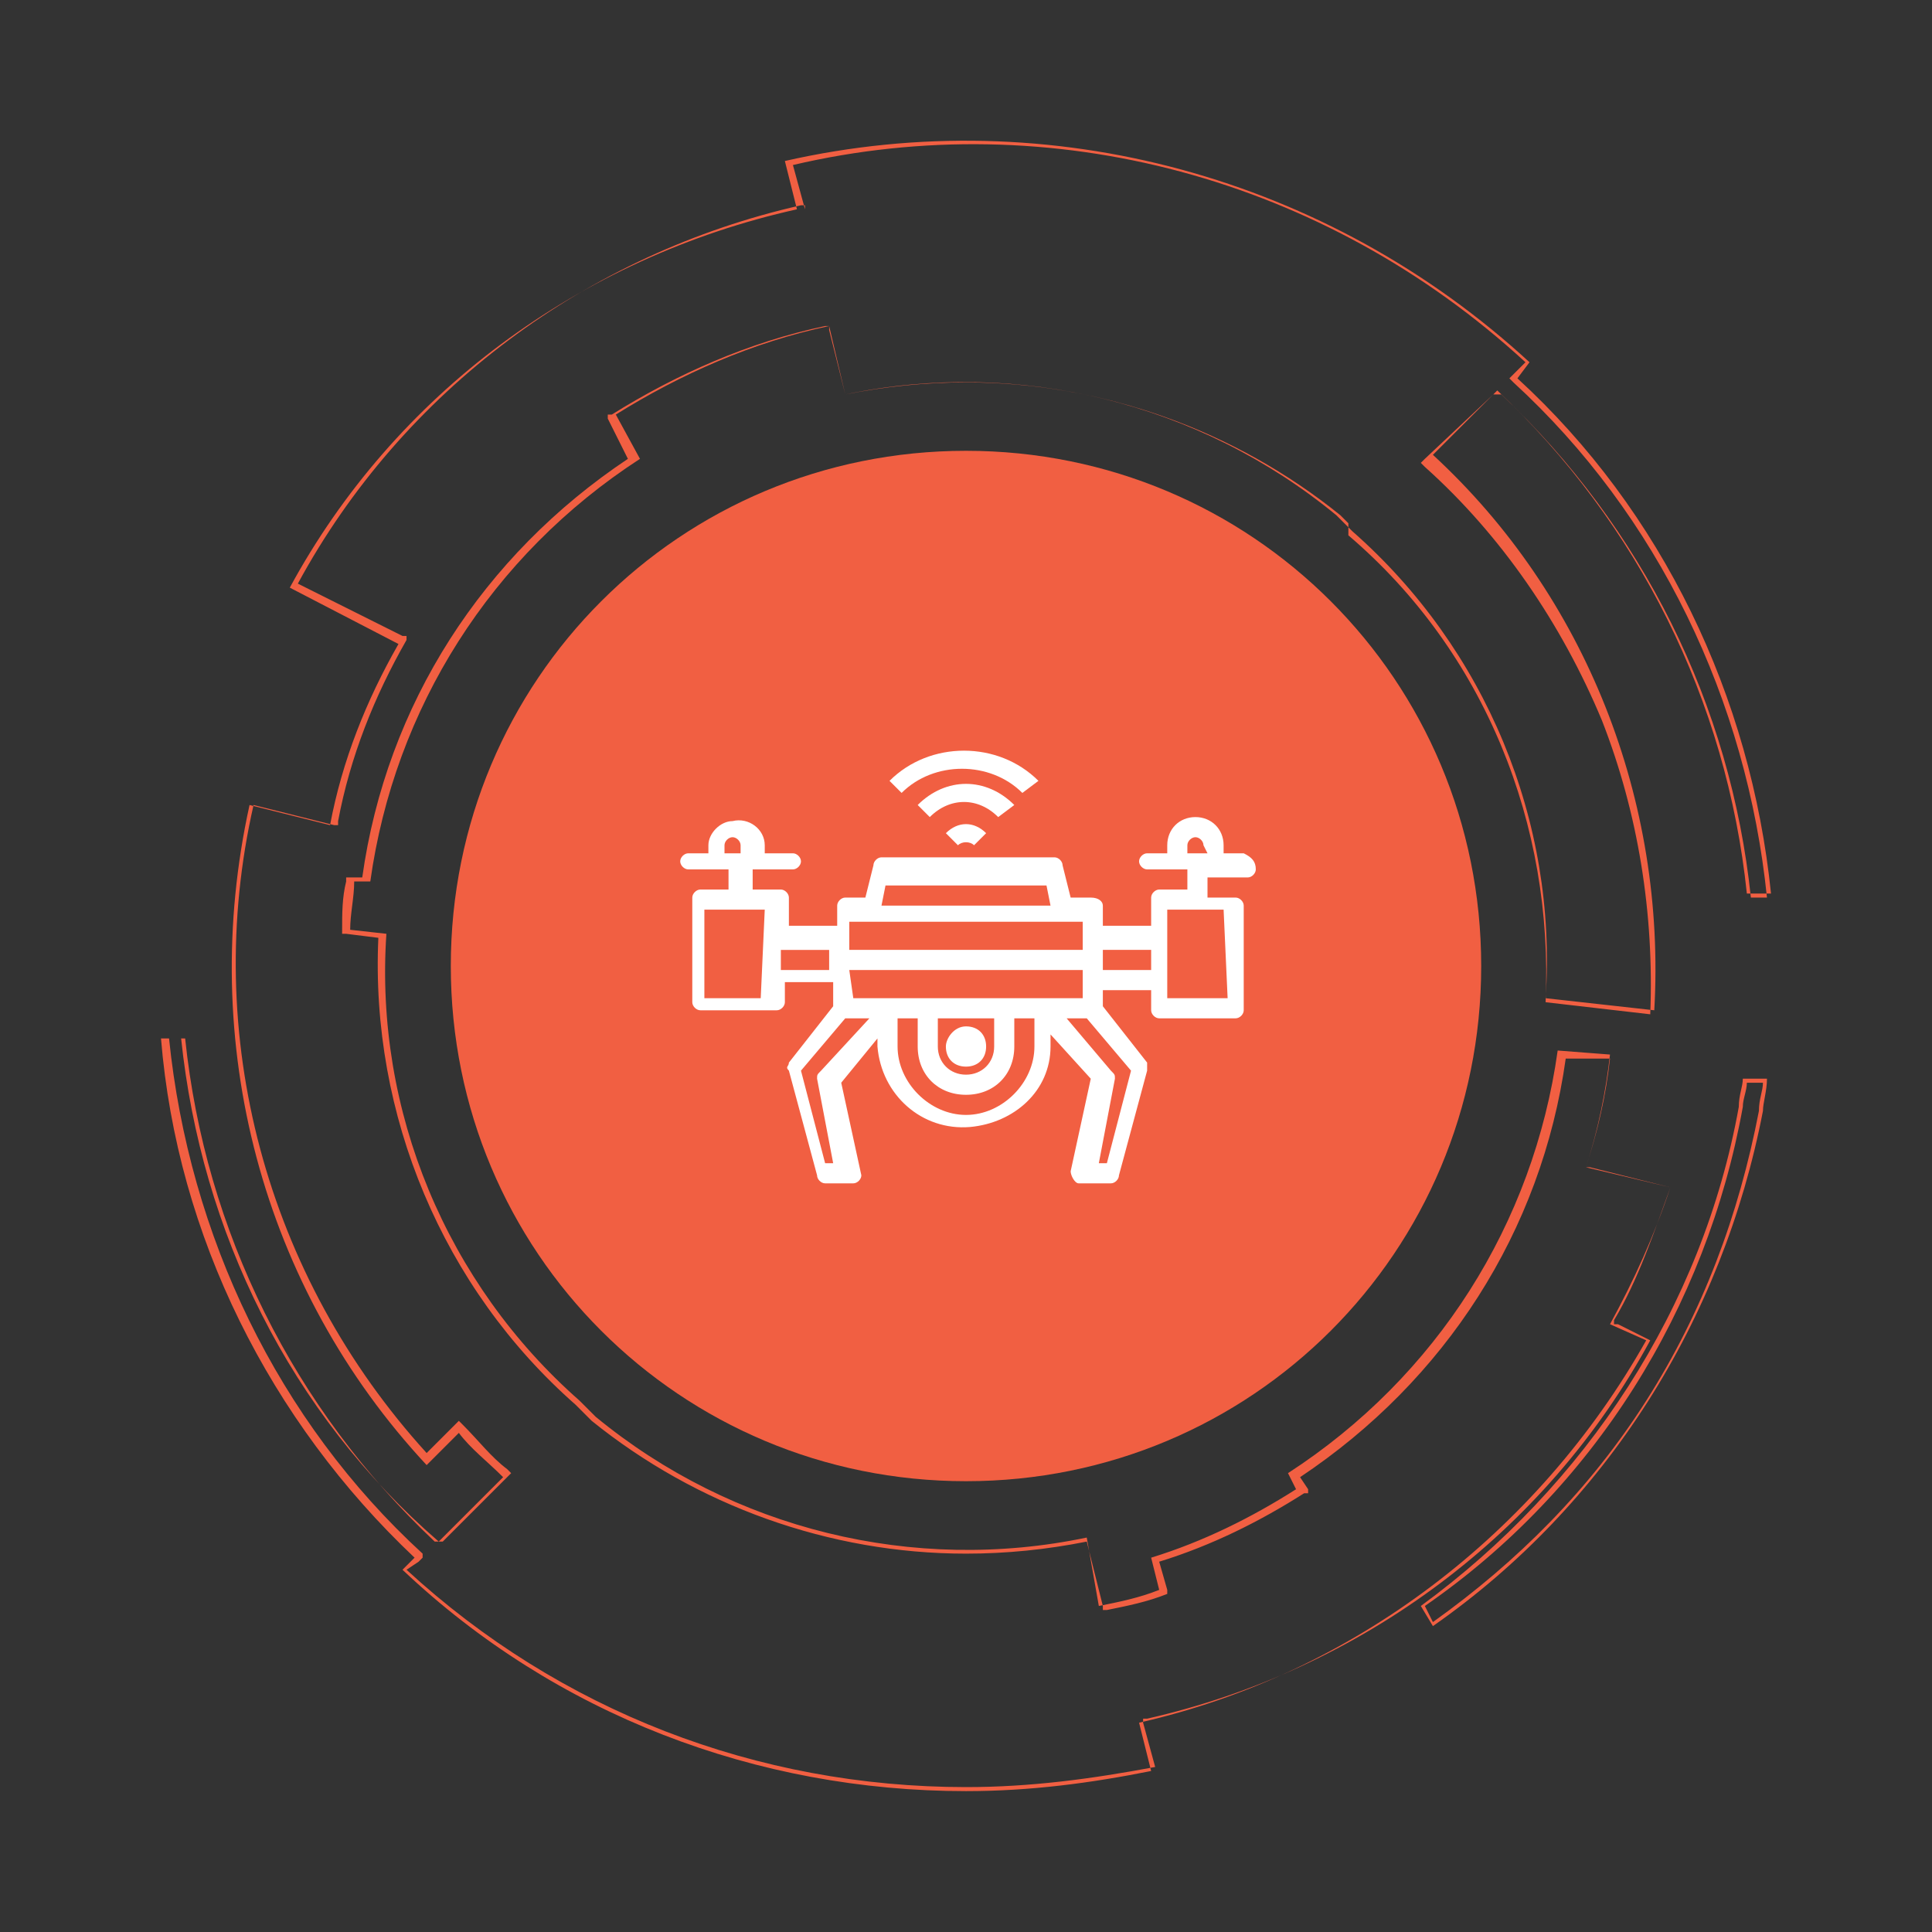<?xml version="1.0" encoding="utf-8"?>
<!-- Generator: Adobe Illustrator 24.3.0, SVG Export Plug-In . SVG Version: 6.00 Build 0)  -->
<svg version="1.1" id="Layer_1" xmlns="http://www.w3.org/2000/svg" xmlns:xlink="http://www.w3.org/1999/xlink" x="0px" y="0px"
	 viewBox="0 0 48 48" style="enable-background:new 0 0 48 48;" xml:space="preserve">
<rect x="0" y="0" width="48" height="48" fill="#333333" stroke="none"/>
<style type="text/css">
	.st0{clip-path:url(#SVGID_2_);}
	.st1{fill:#F15F42;}
	.st2{fill:#FFFFFF;}
</style>
<g>
	<defs>
		<rect id="SVGID_1_" x="4" y="3.5" width="40" height="41"/>
	</defs>
	<clipPath id="SVGID_2_">
		<use xlink:href="#SVGID_1_"  style="overflow:visible;"/>
	</clipPath>
	<g class="st0">
		<path class="st1" d="M24,36.8c7.1,0,12.8-5.7,12.8-12.8S31.1,11.2,24,11.2S11.2,16.9,11.2,24c0,0,0,0,0,0
			C11.2,31.1,16.9,36.8,24,36.8"/>
		<path class="st1" d="M35.6,40.4c4.3-3,7.2-7.6,8.2-12.8c0-0.2,0.1-0.5,0.1-0.8h-0.6c0,0.2-0.1,0.4-0.1,0.7
			c-0.9,5-3.8,9.4-7.9,12.4L35.6,40.4z M35.6,40.3l-0.2-0.4c4.2-2.9,7-7.4,7.9-12.4c0-0.2,0.1-0.4,0.1-0.6h0.4
			c0,0.2-0.1,0.4-0.1,0.7c-0.5,2.6-1.4,5-2.8,7.2C39.5,37,37.7,38.8,35.6,40.3"/>
		<path class="st1" d="M24,44.5c1.6,0,3.1-0.2,4.6-0.5l-0.3-1.2c5.3-1.2,9.9-4.7,12.6-9.5L40,32.9c0.6-1.1,1.1-2.2,1.5-3.4L39.4,29
			c0.3-0.9,0.5-1.9,0.6-2.8l-1.3-0.1c-0.6,4.3-3,8.1-6.7,10.5l0.2,0.4c-1.1,0.7-2.3,1.3-3.6,1.7l0.2,0.8c-0.5,0.2-1,0.3-1.5,0.4
			L27,38.2c-4.3,0.9-8.8-0.2-12.2-3L14.6,35l-0.2-0.2c-3.3-2.9-5.1-7.2-4.8-11.6l-0.9-0.1c0-0.4,0.1-0.8,0.1-1.2h0.4
			c0.6-4.3,3-8.1,6.7-10.5l-0.6-1.1c1.6-1,3.4-1.8,5.3-2.2L21,9.8c4.3-0.9,8.8,0.2,12.2,3l0.2,0.2l0.2,0.2c3.3,2.9,5.1,7.2,4.8,11.6
			l2.7,0.3c0.3-5.2-1.7-10.3-5.5-13.8l1.6-1.6c3.5,3.3,5.7,7.7,6.2,12.5H44c-0.5-4.9-2.7-9.5-6.3-12.8L38,9c-5-4.6-11.9-6.5-18.5-5
			l0.3,1.2c-5.4,1.2-10,4.6-12.6,9.4l2.7,1.4c-0.8,1.4-1.4,2.9-1.7,4.5l-2-0.5c-1.3,5.9,0.3,12,4.4,16.4l0.8-0.8
			c0.3,0.4,0.7,0.7,1.1,1.1l-1.6,1.6C7.2,35.1,5,30.6,4.5,25.8H4c0.4,4.9,2.7,9.5,6.3,12.9L10,39C13.8,42.6,18.8,44.5,24,44.5
			 M24,44.4c-5.2,0-10.1-1.9-13.9-5.4l0.3-0.2l0.1-0.1l0-0.1c-3.6-3.3-5.8-7.9-6.3-12.8h0.4c0.5,4.8,2.7,9.2,6.2,12.5l0.1,0l0.1,0
			l1.6-1.6l0.1-0.1l-0.1-0.1c-0.4-0.3-0.7-0.7-1.1-1.1l-0.1-0.1l-0.1,0.1l-0.7,0.7c-4-4.4-5.6-10.4-4.3-16.1l2,0.5h0.1v-0.1
			c0.3-1.6,0.9-3.1,1.7-4.5l0-0.1l-0.1,0l-2.6-1.3c2.6-4.8,7.2-8.2,12.5-9.4h0.1V5.2l-0.3-1.1C26.1,2.6,32.9,4.4,37.9,9l-0.3,0.3
			l-0.1,0.1l0.1,0.1c3.6,3.3,5.8,7.9,6.3,12.8h-0.4c-0.5-4.8-2.7-9.2-6.2-12.5l-0.1,0l-0.1,0l-1.7,1.6l-0.1,0.1l0.1,0.1
			c1.9,1.7,3.4,3.9,4.4,6.3c0.9,2.3,1.3,4.8,1.2,7.3l-2.6-0.3c0.2-4.4-1.5-8.7-4.9-11.6L33.5,13l-0.2-0.2c-2.6-2.1-5.9-3.3-9.3-3.3
			c-1,0-2,0.1-3,0.3l-0.4-1.6V8.1h-0.1c-1.9,0.4-3.7,1.2-5.3,2.2h-0.1v0.1l0.5,1c-3.6,2.4-6,6.1-6.6,10.4H8.7H8.6v0.1
			c-0.1,0.4-0.1,0.8-0.1,1.2v0.1h0.1l0.8,0.1c-0.2,4.4,1.6,8.7,4.9,11.6l0.2,0.2l0.2,0.2c2.6,2.1,5.9,3.3,9.3,3.3c1,0,2-0.1,3-0.3
			l0.4,1.6v0.1h0.1c0.5-0.1,1-0.2,1.5-0.4H29v-0.1l-0.2-0.7c1.3-0.4,2.5-1,3.6-1.7h0.1v-0.1l-0.2-0.3c3.6-2.4,6-6.1,6.6-10.4l1.1,0
			c-0.1,0.9-0.3,1.8-0.6,2.7V29h0.1l2,0.5c-0.4,1.1-0.8,2.3-1.4,3.3v0.1h0.1l0.8,0.4c-2.6,4.8-7.2,8.2-12.5,9.4h-0.1v0.1l0.3,1.1
			C27.1,44.2,25.6,44.4,24,44.4"/>
		<path class="st2" d="M24,25.5c0.3,0,0.5,0.2,0.5,0.5c0,0.3-0.2,0.5-0.5,0.5c-0.3,0-0.5-0.2-0.5-0.5l0,0
			C23.5,25.8,23.7,25.5,24,25.5"/>
		<path class="st2" d="M30,21.2h-0.5V21c0-0.1,0.1-0.2,0.2-0.2l0,0c0.1,0,0.2,0.1,0.2,0.2l0,0L30,21.2z M30.5,24.8H29v-2.2h1.4
			L30.5,24.8z M28.6,24.1h-1.2v-0.5h1.2L28.6,24.1z M28.1,26.6l-0.6,2.3h-0.2l0.4-2.1c0-0.1,0-0.1-0.1-0.2l-1.1-1.3H27L28.1,26.6z
			 M21.1,24.1h5.8v0.7h-5.7L21.1,24.1z M23.3,26v-0.7h1.4V26c0,0.4-0.3,0.7-0.7,0.7S23.3,26.4,23.3,26L23.3,26 M25.7,26
			c0,0.9-0.8,1.7-1.7,1.7c-0.9,0-1.7-0.8-1.7-1.7v-0.7h0.5V26c0,0.7,0.5,1.2,1.2,1.2c0.7,0,1.2-0.5,1.2-1.2v-0.7h0.5V26z M20.4,26.6
			c-0.1,0.1-0.1,0.1-0.1,0.2l0.4,2.1h-0.2l-0.6-2.3l1.1-1.3h0.6L20.4,26.6z M19.4,23.6h1.2v0.5h-1.2V23.6z M21.1,22.9h5.8v0.7h-5.8
			V22.9z M22,22H26l0.1,0.5h-4.2L22,22z M18.9,24.8h-1.4v-2.2H19L18.9,24.8z M18,21c0-0.1,0.1-0.2,0.2-0.2c0.1,0,0.2,0.1,0.2,0.2
			v0.2H18L18,21z M30.9,21.2h-0.5V21c0-0.4-0.3-0.7-0.7-0.7c-0.4,0-0.7,0.3-0.7,0.7v0.2h-0.5c-0.1,0-0.2,0.1-0.2,0.2
			c0,0.1,0.1,0.2,0.2,0.2h1v0.5h-0.7c-0.1,0-0.2,0.1-0.2,0.2l0,0v0.7h-1.2v-0.5c0-0.1-0.1-0.2-0.3-0.2c0,0,0,0,0,0h-0.5l-0.2-0.8
			c0-0.1-0.1-0.2-0.2-0.2h-4.3c-0.1,0-0.2,0.1-0.2,0.2l-0.2,0.8h-0.5c-0.1,0-0.2,0.1-0.2,0.2v0.5h-1.2v-0.7c0-0.1-0.1-0.2-0.2-0.2
			h-0.7v-0.5h1c0.1,0,0.2-0.1,0.2-0.2c0-0.1-0.1-0.2-0.2-0.2H19V21c0-0.4-0.4-0.7-0.8-0.6c-0.3,0-0.6,0.3-0.6,0.6v0.2h-0.5
			c-0.1,0-0.2,0.1-0.2,0.2c0,0.1,0.1,0.2,0.2,0.2h1v0.5h-0.7c-0.1,0-0.2,0.1-0.2,0.2v2.6c0,0.1,0.1,0.2,0.2,0.2l0,0h1.9
			c0.1,0,0.2-0.1,0.2-0.2l0,0v-0.5h1.2V25l-1.1,1.4c0,0.1-0.1,0.1,0,0.2l0.7,2.6c0,0.1,0.1,0.2,0.2,0.2h0.7c0.1,0,0.2-0.1,0.2-0.2
			l0,0v0l-0.5-2.3l0.9-1.1V26c0.1,1.2,1.1,2.1,2.3,2c1.1-0.1,2-0.9,2-2v-0.3l1,1.1l-0.5,2.3c0,0.1,0.1,0.3,0.2,0.3h0.8
			c0.1,0,0.2-0.1,0.2-0.2l0.7-2.6c0-0.1,0-0.2,0-0.2L27.4,25v-0.4h1.2v0.5c0,0.1,0.1,0.2,0.2,0.2c0,0,0,0,0,0h1.9
			c0.1,0,0.2-0.1,0.2-0.2c0,0,0,0,0,0v-2.6c0-0.1-0.1-0.2-0.2-0.2l0,0H30v-0.5h1c0.1,0,0.2-0.1,0.2-0.2
			C31.2,21.4,31.1,21.3,30.9,21.2"/>
		<path class="st2" d="M25.8,19.4c-1-1-2.7-1-3.7,0l0.3,0.3c0.8-0.8,2.2-0.8,3,0c0,0,0,0,0,0L25.8,19.4z"/>
		<path class="st2" d="M25.2,20c-0.7-0.7-1.7-0.7-2.4,0l0.3,0.3c0.5-0.5,1.2-0.5,1.7,0c0,0,0,0,0,0L25.2,20z"/>
		<path class="st2" d="M23.5,20.7l0.3,0.3c0.1-0.1,0.3-0.1,0.4,0c0,0,0,0,0,0l0.3-0.3C24.2,20.4,23.8,20.4,23.5,20.7"/>
	</g>
</g>
</svg>
